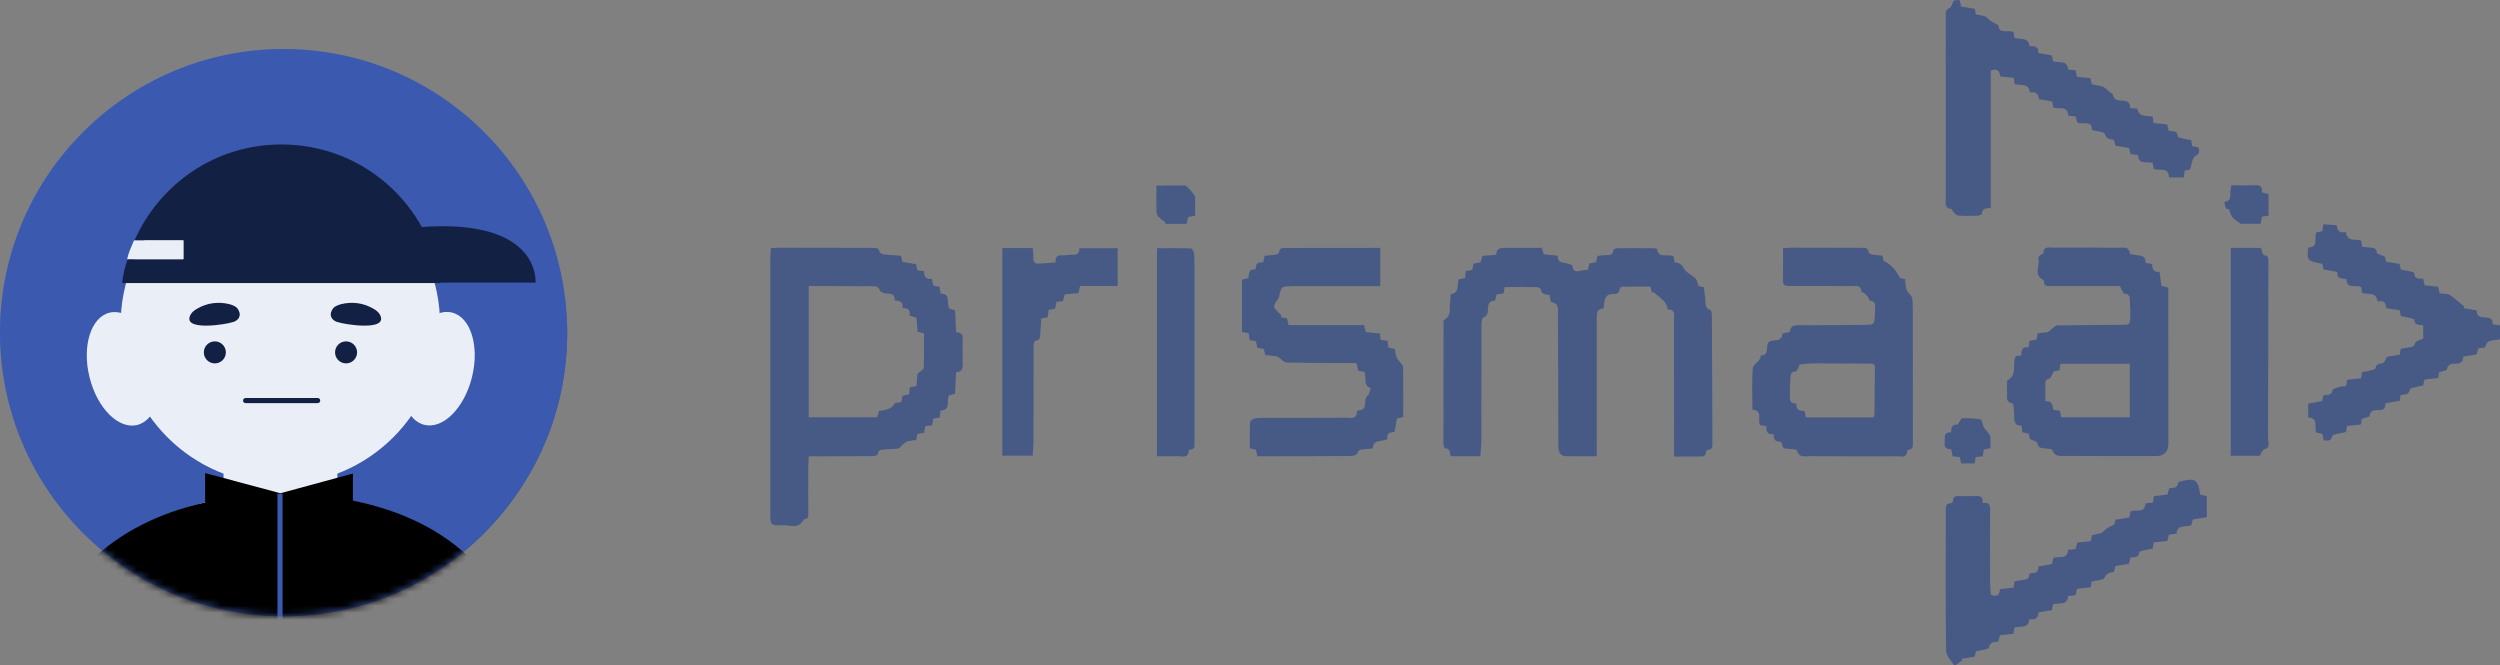 <?xml version="1.0" encoding="UTF-8"?> <svg xmlns="http://www.w3.org/2000/svg" width="357" height="95" viewBox="0 0 357 95" fill="none"><rect x="0" y="0" width="357" height="95" fill="#808080" stroke="none"/><rect x="0.375" y="7.375" width="80.25" height="80.25" rx="40.125" fill="url(#paint0_linear_546_51075)" stroke="url(#paint1_linear_546_51075)" stroke-width="0.75"></rect><path d="M40.499 88C62.866 88 80.998 69.868 80.998 47.5C80.998 25.133 62.866 7 40.499 7C18.132 7 0 25.133 0 47.5C0 69.868 18.132 88 40.499 88Z" fill="#3B59AE"></path><mask id="mask0_546_51075" style="mask-type:luminance" maskUnits="userSpaceOnUse" x="0" y="7" width="81" height="81"><path d="M40.501 88C62.868 88 81 69.868 81 47.5C81 25.133 62.868 7 40.501 7C18.134 7 0.002 25.133 0.002 47.5C0.002 69.868 18.134 88 40.501 88Z" fill="white"></path></mask><g mask="url(#mask0_546_51075)"><path d="M65.273 79.545C59.376 73.516 51.053 70.502 40.24 70.502C29.427 70.502 21.039 73.516 15.01 79.545C8.981 85.575 5.967 93.963 5.967 104.776V112.771C5.967 115.851 8.457 118.276 11.472 118.276H68.55C71.63 118.276 74.055 115.786 74.055 112.771V104.776C74.055 93.963 71.106 85.575 65.208 79.545H65.273Z" fill="#EAEFF7"></path><path d="M40.036 69.127C52.631 69.127 62.841 58.917 62.841 46.321C62.841 33.726 52.631 23.516 40.036 23.516C27.441 23.516 17.23 33.726 17.23 46.321C17.23 58.917 27.441 69.127 40.036 69.127Z" fill="#EAEFF7"></path><path d="M48.176 57.2H31.924V83.741H48.176V57.2Z" fill="#EAEFF7"></path><path d="M67.404 53.842C68.495 49.415 67.215 45.291 64.545 44.633C61.874 43.974 58.824 47.03 57.732 51.458C56.641 55.886 57.921 60.009 60.592 60.667C63.262 61.326 66.312 58.27 67.404 53.842Z" fill="#EAEFF7"></path><path d="M19.593 60.685C22.264 60.026 23.544 55.903 22.453 51.475C21.361 47.047 18.311 43.992 15.64 44.65C12.97 45.309 11.69 49.432 12.781 53.86C13.873 58.288 16.923 61.343 19.593 60.685Z" fill="#EAEFF7"></path><path d="M35.072 57.2H45.361" stroke="#122043" stroke-width="0.73" stroke-linecap="round" stroke-linejoin="round"></path><path d="M30.68 51.893C31.549 51.893 32.253 51.188 32.253 50.32C32.253 49.451 31.549 48.747 30.68 48.747C29.812 48.747 29.107 49.451 29.107 50.32C29.107 51.188 29.812 51.893 30.68 51.893Z" fill="#122043"></path><path d="M49.419 51.893C50.287 51.893 50.991 51.188 50.991 50.32C50.991 49.451 50.287 48.747 49.419 48.747C48.55 48.747 47.846 49.451 47.846 50.32C47.846 51.188 48.55 51.893 49.419 51.893Z" fill="#122043"></path><path d="M48.162 45.994C47.835 45.863 47.441 45.666 47.31 45.273C47.114 44.88 47.31 44.355 47.572 44.028C47.835 43.7 48.293 43.569 48.687 43.438C50.259 43.045 51.898 43.241 53.339 44.093C53.667 44.29 54.06 44.552 54.257 44.945C55.567 47.37 49.08 46.321 48.228 45.994H48.162Z" fill="#122043"></path><path d="M33.304 45.994C33.632 45.863 34.025 45.666 34.156 45.273C34.352 44.88 34.156 44.355 33.894 44.028C33.632 43.7 33.173 43.569 32.78 43.438C31.207 43.045 29.569 43.241 28.127 44.093C27.799 44.29 27.406 44.552 27.209 44.945C25.899 47.37 32.386 46.321 33.238 45.994H33.304Z" fill="#122043"></path><path d="M67.761 80.332C63.305 75.745 57.407 72.927 50.395 71.485V67.618L40.041 70.436L29.293 67.553V71.747C22.675 73.254 17.104 76.007 12.714 80.332C6.161 86.885 2.818 96.126 2.818 107.922V116.638C2.818 119.98 5.505 122.667 8.847 122.667H71.299C74.642 122.667 77.328 119.98 77.328 116.638V107.922C77.328 96.126 74.117 86.885 67.63 80.332H67.761Z" fill="black"></path><path d="M39.986 70.502V96.781" stroke="#3B59AE" stroke-width="0.73" stroke-miterlimit="10"></path><path d="M62.915 40.422H17.436C17.567 39.308 17.829 38.128 18.222 37.014H26.217V34.328H19.205C22.809 26.267 30.739 20.631 40.175 20.631C51.84 20.631 61.342 29.216 62.915 40.422Z" fill="#122043"></path><path d="M26.147 34.328V37.014H18.152C18.349 36.097 18.742 35.245 19.135 34.328H26.147Z" fill="#EAEFF7"></path><path d="M55.96 32.952C54.191 33.214 52.814 33.541 51.635 33.869V40.357H76.471C76.471 40.357 77.454 29.741 55.96 32.886V32.952Z" fill="#122043"></path></g><g clip-path="url(#clip0_546_51075)"><path d="M207.155 42.036C208.455 41.821 208.041 40.718 208.284 39.888C208.562 39.83 208.869 39.773 209.205 39.709C209.241 39.372 209.284 39.057 209.319 38.713C209.634 38.656 209.919 38.606 210.248 38.548C210.298 38.269 210.348 37.983 210.412 37.646C210.712 37.596 211.027 37.546 211.405 37.481C211.491 37.202 211.577 36.901 211.684 36.55C212.32 36.493 212.962 36.429 213.677 36.364C213.655 35.441 214.27 35.383 214.977 35.39C216.698 35.405 218.42 35.39 220.17 35.39C220.27 35.72 220.349 35.999 220.449 36.328C221.084 36.386 221.727 36.443 222.449 36.508C222.356 37.625 223.292 37.438 223.927 37.668C224.134 37.746 224.52 37.804 224.527 37.904C224.649 39.129 225.456 38.677 226.113 38.584C226.32 38.556 226.52 38.527 226.756 38.498C226.827 38.205 226.899 37.925 226.977 37.617C227.278 37.567 227.57 37.524 227.913 37.467C227.978 37.181 228.049 36.88 228.128 36.536C228.549 36.5 228.956 36.436 229.363 36.429C229.863 36.429 230.321 36.443 230.371 35.748C230.378 35.634 230.713 35.448 230.899 35.448C232.649 35.426 234.406 35.433 236.157 35.448C236.321 35.448 236.628 35.505 236.635 35.577C236.828 36.873 237.878 36.321 238.585 36.493C238.7 36.522 238.814 36.529 238.978 36.55C239.028 36.844 239.078 37.123 239.142 37.467C239.714 37.517 240.128 37.66 240.45 38.319C240.75 38.928 241.6 39.25 242.128 39.78C242.364 40.017 242.407 40.446 242.564 40.854C242.75 40.89 243.007 40.947 243.321 41.012C243.378 41.535 243.421 42.065 243.507 42.587C243.614 43.21 243.35 43.991 244.271 44.292C244.407 44.335 244.457 44.822 244.457 45.108C244.486 50.142 244.507 55.177 244.521 60.204C244.521 61.249 244.521 62.288 244.529 63.333C244.529 63.763 244.557 64.185 243.943 64.228C243.828 64.236 243.628 64.386 243.628 64.479C243.607 65.31 243.021 65.188 242.493 65.188C241.4 65.188 240.307 65.188 239.057 65.188C239.057 64.422 239.057 63.777 239.057 63.133C239.057 57.325 239.057 51.517 239.042 45.71C239.042 45.065 239.335 44.156 238.157 44.199C237.964 42.867 236.871 42.459 236.128 41.699C236.064 41.757 235.999 41.807 235.928 41.864C235.857 41.585 235.785 41.306 235.685 40.926C234.349 40.926 233.021 40.919 231.692 40.94C231.556 40.94 231.299 41.098 231.299 41.191C231.285 41.9 230.821 42 230.285 41.986C229.256 41.964 229.178 42.731 229.042 43.454C229.013 43.626 229.013 43.805 228.999 44.048C228.078 44.07 228.013 44.678 228.013 45.423C228.028 51.317 228.013 57.218 228.013 63.111C228.013 63.756 228.013 64.407 228.013 65.152C226.449 65.152 225.035 65.166 223.613 65.145C222.956 65.131 222.613 64.715 222.556 64.078C222.52 63.691 222.527 63.305 222.527 62.918C222.513 56.96 222.513 51.009 222.477 45.051C222.477 44.32 222.749 43.389 221.563 43.139C221.413 43.11 221.377 42.509 221.277 42.115C220.741 42.05 220.07 42.072 219.984 41.212C219.977 41.119 219.577 41.005 219.363 40.998C217.884 40.976 216.405 40.99 214.87 40.99C214.82 41.291 214.77 41.571 214.712 41.907C214.398 41.95 214.084 41.986 213.72 42.036C213.648 42.308 213.577 42.587 213.484 42.938C212.67 42.917 212.491 43.432 212.47 44.17C212.455 44.607 212.462 45.115 211.834 45.323C211.655 45.38 211.562 45.932 211.555 46.254C211.541 51.825 211.548 57.389 211.534 62.961C211.534 63.67 211.448 64.379 211.391 65.145H207.162C207.012 64.68 207.133 64.006 206.326 64.021C206.255 64.021 206.119 63.627 206.119 63.419C206.119 57.705 206.119 51.983 206.133 46.268C206.133 46.06 206.119 45.731 206.219 45.674C207.362 45.08 206.905 43.977 207.076 43.081C207.141 42.766 207.126 42.437 207.148 42.086L207.155 42.036Z" fill="#475985"></path><path d="M284.252 29.697C283.531 29.74 283.017 29.769 283.038 30.514C283.038 30.607 282.624 30.793 282.402 30.8C281.481 30.829 280.559 30.85 279.638 30.786C279.388 30.771 279.138 30.456 278.924 30.249C278.802 30.134 278.759 29.833 278.666 29.833C277.623 29.776 277.866 29.017 277.866 28.401C277.866 19.65 277.859 10.892 277.852 2.141C277.852 1.719 277.831 1.368 278.373 1.16C278.645 1.053 278.759 0.523 279.016 0.05C279.174 0.043 279.481 0.029 279.824 0.007C279.909 0.336 279.974 0.616 280.059 0.938C280.688 1.038 281.324 1.139 282.002 1.246C282.052 1.504 282.102 1.762 282.159 2.062C282.602 2.148 283.074 2.191 283.502 2.356C283.767 2.456 283.945 2.757 284.195 2.929C284.524 3.151 284.881 3.33 285.36 3.602C285.424 4.927 286.71 4.225 287.524 4.576C287.567 4.819 287.61 5.106 287.66 5.399C288.396 5.743 289.631 5.156 289.81 6.588C290.496 6.574 291.167 6.61 291.067 7.576C291.731 7.691 292.339 7.798 292.996 7.913C293.06 8.178 293.124 8.457 293.189 8.722C293.924 9.102 295.203 8.436 295.317 9.911C295.682 9.954 296.032 9.997 296.389 10.04C296.46 10.355 296.525 10.634 296.596 10.971C297.217 11.028 297.832 11.085 298.51 11.15C298.575 11.436 298.646 11.744 298.71 12.038C299.218 12.138 299.71 12.224 300.189 12.346C300.368 12.396 300.546 12.511 300.689 12.639C301.003 12.919 301.289 13.227 301.689 13.413C301.782 14.294 302.489 14.372 303.161 14.387C303.839 14.408 304.211 14.666 304.168 15.404C304.532 15.447 304.846 15.482 305.218 15.525C305.432 16.786 306.518 16.478 307.397 16.65C307.439 16.943 307.475 17.23 307.525 17.566C308.175 17.638 308.818 17.709 309.482 17.781C309.554 18.082 309.618 18.361 309.69 18.662C310.19 18.834 310.99 18.533 310.975 19.507C310.975 19.607 311.518 19.736 311.811 19.808C312.154 19.894 312.504 19.937 312.904 20.008C312.947 20.273 312.997 20.552 313.054 20.875C313.34 20.932 313.626 20.989 313.961 21.054C314.04 21.555 314.197 21.92 313.476 22.293C313.054 22.508 313.004 23.46 312.733 24.219C312.618 24.241 312.318 24.305 311.968 24.377C311.933 24.67 311.904 24.964 311.861 25.329H309.725C309.682 23.718 308.354 24.491 307.554 24.112C307.511 23.875 307.468 23.596 307.418 23.309C306.732 22.909 305.411 23.718 305.304 22.142C304.968 22.099 304.625 22.049 304.246 21.999C304.175 21.72 304.096 21.433 304.018 21.133C303.375 21.025 302.739 20.918 302.082 20.81C302.018 20.538 301.961 20.28 301.889 19.98C301.375 19.865 300.825 19.937 300.575 19.142C300.468 18.805 299.432 18.769 298.739 18.569C298.753 17.029 297.353 17.931 296.61 17.459C296.56 17.237 296.489 16.95 296.417 16.628C296.06 16.592 295.717 16.549 295.346 16.514C295.26 15.01 294.01 15.668 293.224 15.346C293.167 15.096 293.11 14.816 293.039 14.487C292.439 14.38 291.831 14.272 291.16 14.158C291.081 13.556 290.839 13.062 290.06 13.205C289.988 13.219 289.838 13.141 289.838 13.098C289.653 11.744 288.481 12.31 287.688 11.98C287.653 11.744 287.61 11.465 287.56 11.121C286.953 11.057 286.338 10.992 285.667 10.921C285.531 10.283 285.331 9.653 284.274 10.083V29.683L284.252 29.697Z" fill="#475985"></path><path d="M182.868 45.309C183.154 45.352 183.447 45.402 183.768 45.452C183.84 45.731 183.911 46.018 184.011 46.419H194.776C194.89 46.82 194.962 47.099 195.055 47.428C195.697 47.486 196.34 47.543 197.033 47.608C197.076 47.901 197.119 48.188 197.162 48.524C197.462 48.567 197.769 48.617 198.14 48.675C198.183 48.982 198.226 49.297 198.276 49.641C198.576 49.699 198.862 49.749 199.169 49.813C199.262 50.243 199.305 50.694 199.462 51.088C199.576 51.374 199.848 51.589 200.033 51.847C200.162 52.019 200.362 52.212 200.369 52.391C200.391 54.769 200.383 57.139 200.383 59.545C200.041 59.631 199.791 59.688 199.483 59.76C199.369 60.383 199.262 61.013 199.133 61.701C198.433 61.672 197.976 61.923 198.126 62.696C197.39 63.154 196.126 62.632 196.019 64.028C195.547 64.078 195.112 64.157 194.669 64.164C194.24 64.178 193.976 64.272 193.826 64.751C193.762 64.952 193.269 65.109 192.969 65.117C189.283 65.145 185.59 65.145 181.904 65.152C181.132 65.152 180.368 65.152 179.554 65.152C179.475 64.823 179.411 64.544 179.339 64.229C179.061 64.157 178.782 64.093 178.475 64.014C178.475 62.761 178.446 61.55 178.504 60.333C178.511 60.132 178.854 59.824 179.089 59.774C179.575 59.667 180.089 59.674 180.597 59.674C184.461 59.667 188.333 59.688 192.197 59.645C192.804 59.645 193.733 59.968 193.776 58.793C193.776 58.729 193.883 58.607 193.94 58.607C195.219 58.607 194.826 57.569 195.033 56.888C195.105 56.652 195.362 56.473 195.469 56.244C195.597 55.972 195.74 55.428 195.726 55.42C194.726 55.048 195.069 54.153 194.933 53.451C194.912 53.336 194.883 53.222 194.847 53.093C194.547 53.043 194.262 53 193.947 52.95C193.883 52.642 193.819 52.355 193.712 51.847C192.647 51.847 191.554 51.847 190.469 51.847C188.211 51.833 185.947 51.825 183.69 51.761C183.404 51.754 183.125 51.41 182.847 51.224C182.668 51.102 182.49 50.93 182.297 50.895C181.775 50.801 181.239 50.766 180.675 50.701C180.611 50.407 180.547 50.128 180.475 49.82C180.182 49.77 179.897 49.72 179.539 49.663C179.482 49.369 179.425 49.061 179.354 48.71C179.068 48.667 178.782 48.624 178.446 48.574C178.404 48.266 178.361 47.951 178.304 47.579C178.039 47.522 177.761 47.464 177.354 47.386V39.916C177.682 39.852 177.961 39.795 178.282 39.73C178.382 39.186 178.218 38.441 179.139 38.484C179.211 38.484 179.361 38.319 179.354 38.241C179.304 37.489 179.847 37.482 180.397 37.439C180.461 37.145 180.518 36.859 180.597 36.515C180.939 36.486 181.289 36.472 181.632 36.422C182.111 36.357 182.682 36.443 182.732 35.684C182.732 35.577 183.04 35.412 183.197 35.412C187.804 35.398 192.404 35.398 197.098 35.398V40.862C196.719 40.862 196.405 40.862 196.09 40.862C192.283 40.862 188.476 40.862 184.668 40.862C184.583 40.862 184.49 40.862 184.404 40.862C182.99 40.898 182.94 40.969 182.661 42.365C182.597 42.673 182.282 42.931 182.132 43.232C182.025 43.454 181.889 43.798 181.982 43.941C182.275 44.364 182.668 44.714 183.025 45.094C182.968 45.158 182.904 45.23 182.847 45.294L182.868 45.309Z" fill="#475985"></path><path d="M293.168 86.299C293.111 86.593 293.068 86.85 293.011 87.123C292.368 87.23 291.761 87.33 291.089 87.445C291.089 88.276 290.611 88.555 289.796 88.412C289.675 89.887 288.453 89.314 287.646 89.629C287.611 89.894 287.568 90.18 287.525 90.503C286.889 90.574 286.275 90.639 285.61 90.71C285.525 91.004 285.439 91.305 285.339 91.627C284.775 91.699 284.225 91.613 284.017 92.465C283.946 92.766 282.875 92.823 282.167 93.009C282.125 93.181 282.06 93.46 281.989 93.775C281.353 93.883 280.717 93.983 280.082 94.091C280.124 94.162 280.167 94.227 280.21 94.298C279.896 94.534 279.582 94.771 279.253 94.993C279.196 95.029 279.031 95.007 279.003 94.957C278.61 94.291 277.903 93.625 277.896 92.952C277.817 86.342 277.853 79.732 277.86 73.115C277.86 72.535 277.703 71.862 278.639 71.855C278.717 71.855 278.874 71.705 278.874 71.626C278.874 70.666 279.567 70.845 280.139 70.845C280.796 70.845 281.446 70.874 282.103 70.831C282.782 70.781 283.217 70.938 283.125 71.834C284.375 71.647 284.182 72.507 284.182 73.244C284.182 76.553 284.167 79.854 284.182 83.162C284.182 83.75 284.26 84.344 284.296 84.939C285.139 85.275 285.56 84.996 285.589 84.115C286.246 84.05 286.861 83.986 287.525 83.922C287.575 83.635 287.618 83.356 287.675 83.019C288.061 82.955 288.461 82.89 288.861 82.812C289.289 82.733 289.782 82.747 289.768 82.081C289.768 81.995 290.032 81.809 290.146 81.823C290.875 81.924 291.075 81.487 291.096 80.878C291.754 80.763 292.361 80.663 293.018 80.549C293.075 80.277 293.139 79.997 293.204 79.718C293.889 79.281 295.204 80.062 295.332 78.529C295.661 78.486 296.004 78.451 296.39 78.4C296.468 78.107 296.554 77.806 296.647 77.469C297.283 77.405 297.897 77.341 298.554 77.276C298.611 76.982 298.675 76.703 298.733 76.409C299.19 76.309 299.668 76.259 300.097 76.094C300.361 75.987 300.54 75.672 300.79 75.507C301.097 75.3 301.447 75.149 301.926 74.891C301.947 74.805 302.026 74.526 302.104 74.218C302.747 74.111 303.39 74.01 304.054 73.903C304.119 73.617 304.183 73.33 304.24 73.065C304.947 72.636 306.269 73.438 306.376 71.891C306.712 71.855 307.055 71.812 307.433 71.769C307.476 71.461 307.519 71.182 307.569 70.86C308.233 70.774 308.876 70.695 309.519 70.616C309.605 70.294 309.676 70.015 309.748 69.728C310.276 69.614 310.962 69.821 311.019 68.948C311.026 68.833 311.505 68.719 311.776 68.654C313.505 68.246 313.948 68.604 314.176 70.63C314.434 70.688 314.712 70.745 315.126 70.838V73.853C314.405 73.975 313.798 74.068 313.133 74.182C313.062 74.447 312.991 74.719 312.926 74.977C312.198 75.364 310.926 74.748 310.812 76.209C310.448 76.252 310.098 76.302 309.719 76.345C309.648 76.639 309.583 76.925 309.505 77.247C308.862 77.319 308.219 77.391 307.54 77.462C307.497 77.777 307.462 78.064 307.419 78.336C306.897 78.443 306.412 78.529 305.926 78.644C305.762 78.68 305.483 78.773 305.476 78.859C305.412 79.632 304.854 79.589 304.269 79.575C304.176 79.89 304.083 80.191 303.983 80.52C303.376 80.62 302.761 80.713 302.09 80.828C302.019 81.079 301.947 81.351 301.854 81.673C301.347 81.788 300.84 81.766 300.533 82.489C300.376 82.855 299.383 82.862 298.683 83.048C298.647 83.256 298.604 83.542 298.547 83.879C297.897 83.943 297.261 84.007 296.597 84.079C296.525 84.387 296.461 84.666 296.382 84.996C296.032 85.032 295.69 85.067 295.325 85.11C295.218 86.578 293.99 85.984 293.168 86.313V86.299Z" fill="#475985"></path><path d="M340.641 57.604C340.67 58.292 340.413 58.571 339.698 58.564C339.177 58.564 338.484 58.507 338.377 59.402C338.355 59.566 337.691 59.66 337.248 59.817C337.22 60.018 337.177 60.304 337.134 60.619C336.47 60.691 335.827 60.762 335.162 60.827C335.105 61.142 335.055 61.421 335.005 61.708C334.484 61.808 333.991 61.887 333.505 62.008C333.326 62.051 333.041 62.173 333.019 62.295C332.898 63.061 332.376 62.925 331.812 62.861C331.755 62.581 331.705 62.302 331.641 61.958C331.355 61.894 331.055 61.829 330.798 61.772C330.341 61.056 331.226 59.674 329.612 59.631V57.64C330.298 57.511 330.926 57.397 331.598 57.275C331.655 57.017 331.712 56.767 331.776 56.48C331.884 56.451 331.991 56.394 332.098 56.394C332.562 56.387 332.948 56.373 333.084 55.75C333.126 55.542 333.627 55.384 333.941 55.284C334.269 55.184 334.634 55.184 335.027 55.127C335.077 54.833 335.127 54.547 335.184 54.231C335.841 54.16 336.484 54.088 337.162 54.017C337.205 53.709 337.248 53.422 337.284 53.15C337.812 53.043 338.305 52.957 338.784 52.842C338.948 52.806 339.213 52.699 339.22 52.606C339.291 51.954 339.734 51.968 340.227 51.868C340.47 51.818 340.627 51.338 340.898 50.937C341.377 50.858 342.013 50.758 342.691 50.651C342.734 50.379 342.77 50.128 342.813 49.82C343.241 49.741 343.67 49.634 344.099 49.591C344.527 49.548 344.749 49.441 344.906 48.961C344.999 48.689 345.57 48.574 346.034 48.331V46.469C345.499 46.333 344.784 46.555 344.77 45.652C344.77 45.552 344.284 45.438 344.02 45.373C343.649 45.28 343.27 45.23 342.848 45.151C342.791 44.879 342.734 44.6 342.677 44.313C342.034 44.206 341.427 44.113 340.755 43.998C340.713 43.368 340.491 42.874 339.698 43.024C339.627 43.038 339.484 42.967 339.477 42.91C339.241 41.606 338.098 42.129 337.305 41.821C337.27 41.549 337.234 41.27 337.205 41.055C336.534 40.496 335.155 41.47 335.069 39.859C334.541 39.687 333.626 39.959 333.798 38.835C333.126 38.713 332.491 38.599 331.812 38.477C331.755 38.212 331.691 37.933 331.634 37.675C329.462 37.26 329.383 37.166 329.626 35.34C331.155 35.29 330.398 34.008 330.769 33.199C330.998 33.149 331.305 33.092 331.634 33.02C331.676 32.712 331.712 32.426 331.769 32.025C332.412 32.075 333.019 32.118 333.691 32.175C333.741 32.999 334.198 33.328 334.998 33.127C335.162 34.617 336.355 34.058 337.17 34.359C337.212 34.617 337.255 34.903 337.305 35.24C337.677 35.283 338.048 35.333 338.427 35.362C338.913 35.39 339.341 35.39 339.413 36.092C339.434 36.278 340.055 36.407 340.548 36.629C340.584 36.751 340.663 37.052 340.748 37.381C341.37 37.481 341.984 37.575 342.648 37.675C342.706 37.933 342.77 38.205 342.841 38.505C343.334 38.599 343.82 38.684 344.306 38.785C344.47 38.821 344.756 38.907 344.756 38.978C344.756 39.866 345.399 39.83 346.02 39.78C346.106 40.131 346.17 40.417 346.249 40.74C346.87 40.811 347.484 40.876 348.163 40.947C348.22 41.234 348.284 41.535 348.363 41.886C348.542 41.9 348.72 41.9 348.892 41.928C349.213 41.979 349.599 41.95 349.835 42.122C350.556 42.638 351.228 43.232 351.92 43.798C351.87 43.869 351.82 43.934 351.77 44.005C352.378 44.105 352.985 44.213 353.663 44.328C353.642 45.158 354.199 45.301 354.899 45.33C355.485 45.352 356.042 45.488 355.949 46.318C356.306 46.368 356.621 46.411 357.006 46.462V48.431C356.271 48.732 355.085 48.288 354.878 49.634C354.556 49.67 354.235 49.698 353.885 49.734C353.813 50.035 353.742 50.307 353.663 50.608C353.042 50.708 352.435 50.808 351.763 50.916C351.742 51.646 351.392 51.968 350.606 51.933C350.106 51.911 349.57 51.997 349.42 52.735C349.377 52.935 348.742 53.007 348.306 53.172C348.277 53.372 348.234 53.658 348.184 53.981C347.52 54.052 346.884 54.124 346.22 54.196C346.149 54.504 346.084 54.79 346.02 55.055C345.506 55.162 345.02 55.248 344.534 55.37C344.377 55.413 344.12 55.52 344.113 55.621C344.034 56.459 343.356 56.294 342.813 56.401C342.77 56.673 342.727 56.931 342.677 57.232C342.027 57.339 341.398 57.454 340.655 57.576L340.641 57.604Z" fill="#475985"></path><path d="M150.731 37.496C150.703 36.701 150.974 36.393 151.681 36.458C152.146 36.5 152.631 36.371 153.103 36.379C153.717 36.386 154.167 36.25 154.131 35.441H159.596V40.84H154.231C154.139 41.234 154.074 41.513 154.003 41.85C153.367 41.914 152.724 41.972 152.039 42.043C151.96 42.351 151.881 42.659 151.796 42.989C151.496 43.024 151.203 43.06 150.867 43.103C150.803 43.418 150.738 43.733 150.667 44.084C150.381 44.134 150.096 44.184 149.753 44.242C149.703 44.585 149.66 44.922 149.61 45.294C149.303 45.359 149.024 45.423 148.681 45.495C148.631 46.347 148.603 47.171 148.531 47.994C148.517 48.195 148.374 48.545 148.267 48.553C147.495 48.624 147.595 49.176 147.595 49.67C147.595 54.103 147.595 58.542 147.581 62.975C147.581 63.656 147.51 64.329 147.46 65.073H143.131V35.426H147.474C147.51 35.877 147.588 36.371 147.567 36.858C147.545 37.453 147.817 37.682 148.36 37.646C149.117 37.603 149.881 37.539 150.738 37.481L150.731 37.496Z" fill="#475985"></path><path d="M165.218 65.145V35.441C166.847 35.441 168.44 35.426 170.026 35.462C170.183 35.462 170.418 35.784 170.461 35.992C170.554 36.422 170.568 36.88 170.568 37.324C170.568 45.932 170.568 54.539 170.568 63.147C170.568 63.605 170.704 64.15 169.968 64.2C169.89 64.2 169.761 64.286 169.754 64.336C169.654 65.575 168.718 65.109 168.075 65.138C167.161 65.181 166.247 65.152 165.211 65.152L165.218 65.145Z" fill="#475985"></path><path d="M318.562 35.398H322.891C323.026 35.87 322.962 36.501 323.712 36.536C323.798 36.536 323.934 36.987 323.934 37.231C323.919 45.509 323.898 53.788 323.876 62.059C323.876 62.445 323.919 62.832 323.941 63.219C323.962 63.656 323.955 64.007 323.362 64.135C323.112 64.193 322.962 64.665 322.662 65.088H318.555V35.398H318.562Z" fill="#475985"></path><path d="M284.232 64.014C283.839 64.085 283.582 64.135 283.289 64.193C283.239 64.508 283.189 64.823 283.132 65.174C282.789 65.21 282.474 65.238 282.131 65.267C282.074 65.582 282.024 65.868 281.974 66.176H280.06C279.988 65.861 279.931 65.575 279.86 65.274C279.51 65.238 279.188 65.203 278.838 65.167C278.774 64.837 278.71 64.529 278.638 64.164C278.067 64.143 277.603 64.007 277.695 63.248C277.774 62.581 277.417 61.722 278.61 61.729C278.646 61.135 278.703 60.584 279.467 60.634C279.531 60.634 279.617 60.548 279.667 60.476C279.853 60.218 280.017 59.739 280.21 59.731C281.096 59.696 281.996 59.731 282.853 59.896C283.053 59.932 283.089 60.627 283.274 60.985C283.432 61.285 283.703 61.522 283.91 61.801C284.039 61.973 284.203 62.166 284.217 62.352C284.26 62.882 284.232 63.419 284.232 64.021V64.014Z" fill="#475985"></path><path d="M318.634 26.46C319.841 26.46 320.955 26.496 322.069 26.446C322.812 26.41 323.091 26.725 323.005 27.47C323.312 27.542 323.591 27.613 323.948 27.699V30.793C323.634 30.85 323.348 30.893 323.012 30.951C322.948 31.244 322.891 31.552 322.805 31.96H319.962C319.434 31.552 319.048 31.352 318.798 31.044C318.569 30.757 318.484 30.349 318.284 29.862C318.241 29.848 317.934 29.862 317.876 29.747C317.733 29.475 317.712 29.146 317.641 28.831C318.834 28.688 318.355 27.699 318.534 27.041C318.569 26.904 318.591 26.761 318.648 26.453L318.634 26.46Z" fill="#475985"></path><path d="M166.424 31.753C166.11 31.502 165.767 31.28 165.481 30.994C165.317 30.836 165.16 30.585 165.153 30.37C165.124 29.168 165.138 27.957 165.138 26.503C166.567 26.489 167.881 26.468 169.189 26.482C169.346 26.482 169.517 26.675 169.653 26.804C169.889 27.041 170.124 27.284 170.324 27.549C170.467 27.735 170.646 27.964 170.653 28.179C170.689 29.039 170.667 29.898 170.667 30.793C170.296 30.865 170.017 30.922 169.674 30.986C169.61 31.266 169.539 31.574 169.439 31.968H166.367C166.381 31.896 166.403 31.817 166.417 31.745L166.424 31.753Z" fill="#475985"></path><path d="M137.48 51.933C137.43 50.801 137.437 49.67 137.48 48.538C137.502 47.872 137.337 47.443 136.537 47.443C136.48 46.326 136.437 45.323 136.387 44.321C136.044 44.213 135.737 44.127 135.594 44.084C135.059 43.289 135.88 41.95 134.33 41.936C134.266 41.563 134.216 41.255 134.166 40.948C133.83 40.883 133.551 40.833 133.266 40.776C133.208 40.446 133.151 40.16 133.087 39.809C132.223 39.959 131.937 39.465 131.951 38.728C131.594 38.67 131.301 38.627 130.987 38.584C130.93 38.284 130.873 38.004 130.815 37.725C130.13 37.611 129.494 37.503 128.88 37.403C128.794 37.073 128.723 36.801 128.644 36.515C127.801 36.458 127.001 36.429 126.208 36.336C125.987 36.307 125.637 36.128 125.601 35.971C125.479 35.405 125.129 35.398 124.679 35.398C120.193 35.398 115.7 35.383 111.214 35.376C110.843 35.376 110.464 35.412 110.071 35.434C110.043 36.006 110 36.479 110 36.952C110 49.097 110 61.249 110 73.395C110 74.949 110.1 75.106 111.664 74.999C112.714 74.927 114.057 75.665 114.757 74.183C114.765 74.161 114.807 74.154 114.836 74.154C115.5 74.104 115.422 73.617 115.422 73.173C115.422 71.032 115.407 68.883 115.422 66.742C115.422 66.248 115.465 65.747 115.493 65.167C115.9 65.167 116.222 65.167 116.543 65.167C119.222 65.159 121.894 65.152 124.565 65.131C124.837 65.131 125.322 65.002 125.337 64.902C125.415 64.085 126.015 64.214 126.522 64.171C127.087 64.121 127.651 64.135 128.208 64.057C128.408 64.028 128.58 63.792 128.765 63.641C128.994 63.448 129.194 63.169 129.451 63.076C129.887 62.925 130.365 62.904 130.823 62.825C130.887 62.503 130.944 62.231 131.001 61.966C131.373 61.901 131.687 61.844 131.973 61.794C132.03 61.45 132.08 61.164 132.13 60.87C132.48 60.813 132.794 60.763 133.116 60.705C133.173 60.376 133.216 60.089 133.273 59.774C133.587 59.724 133.866 59.681 134.18 59.631C134.223 59.287 134.266 58.972 134.316 58.629C135.887 58.55 135.066 57.168 135.53 56.452C135.787 56.38 136.066 56.308 136.38 56.23C136.43 55.198 136.48 54.196 136.537 53.143C137.337 53.107 137.516 52.663 137.48 51.962V51.933ZM131.923 52.513C131.908 52.771 131.423 53.007 131.023 53.365C130.987 53.816 130.93 54.461 130.865 55.141C130.551 55.191 130.265 55.241 129.93 55.291C129.894 55.621 129.858 55.936 129.815 56.301C129.508 56.373 129.208 56.444 128.865 56.523C128.815 56.817 128.773 57.096 128.723 57.418C128.38 57.468 128.065 57.519 127.758 57.562C127.582 58.168 126.834 58.543 125.515 58.686C125.444 58.944 125.372 59.216 125.272 59.581H115.486V40.847C116.315 40.847 117.079 40.847 117.843 40.847C120.101 40.862 122.365 40.876 124.622 40.883C125.087 40.883 125.437 40.876 125.637 41.47C125.722 41.728 126.351 41.929 126.73 41.922C127.43 41.922 127.801 42.122 127.744 42.91C128.43 42.931 129.03 43.06 128.865 43.991C129.637 43.97 130.058 44.27 129.887 45.094C130.23 45.187 130.537 45.266 130.873 45.359C130.93 46.011 130.98 46.655 131.037 47.357C131.316 47.436 131.587 47.514 131.944 47.622C131.944 49.24 131.98 50.873 131.908 52.506L131.923 52.513Z" fill="#475985"></path><path d="M273.138 44.027C273.138 43.554 273.138 43.074 273.081 42.602C273.053 42.408 272.867 42.229 272.746 42.057C272.567 41.8 272.303 41.578 272.224 41.291C272.103 40.84 272.103 40.36 272.053 39.88C271.717 39.794 271.417 39.723 271.324 39.694C270.717 38.541 270.045 37.746 268.974 37.252C268.931 37.059 268.881 36.801 268.824 36.508C268.31 36.457 267.802 36.436 267.317 36.343C267.124 36.307 266.831 36.128 266.809 35.985C266.738 35.39 266.374 35.39 265.924 35.39C262.566 35.39 259.209 35.376 255.845 35.369C255.466 35.369 255.087 35.405 254.616 35.433C254.616 37.009 254.637 38.52 254.609 40.024C254.595 40.639 254.823 40.84 255.437 40.84C258.409 40.826 261.381 40.84 264.352 40.861C264.952 40.861 265.731 40.618 265.831 41.649C265.838 41.742 266.138 41.778 266.259 41.886C266.452 42.05 266.638 42.244 266.788 42.451C266.881 42.587 266.895 42.902 266.967 42.91C268.002 43.003 267.76 43.79 267.745 44.385C267.688 46.505 267.81 46.361 265.717 46.39C262.866 46.433 260.009 46.426 257.159 46.447C256.43 46.447 255.623 46.376 255.616 47.392C255.18 47.507 254.523 47.586 254.516 47.7C254.473 48.653 253.709 48.56 253.166 48.639C252.616 48.717 252.416 48.889 252.359 49.448C252.302 49.999 252.387 50.787 251.43 50.758C251.423 51.618 250.359 51.976 250.301 52.592C250.144 54.532 250.244 56.502 250.244 58.499C251.837 58.636 250.887 60.011 251.359 60.712C251.644 60.755 251.93 60.805 252.244 60.855C252.223 61.529 252.287 62.13 253.28 61.994C253.28 62.646 253.402 63.104 254.116 63.04C254.237 63.025 254.494 63.276 254.494 63.405C254.494 64.064 254.909 64.064 255.387 64.092C255.816 64.114 256.573 64.142 256.623 64.329C256.916 65.417 257.766 65.138 258.43 65.138C262.559 65.174 266.695 65.166 270.824 65.159C271.445 65.159 272.274 65.482 272.353 64.379C272.353 64.322 272.474 64.221 272.546 64.214C273.181 64.157 273.16 63.713 273.16 63.247C273.153 56.845 273.153 50.443 273.146 44.041L273.138 44.027ZM267.674 59.123C267.674 59.266 267.61 59.402 267.567 59.602H257.88C257.83 59.323 257.773 59.044 257.709 58.707C257.173 58.636 256.495 58.678 256.537 57.812C256.537 57.748 256.445 57.611 256.387 57.611C255.373 57.59 255.623 56.817 255.602 56.251C255.573 55.542 255.616 54.826 255.666 54.117C255.702 53.608 255.637 53.021 256.473 53.028C256.623 53.028 256.78 52.484 257.002 52.047C257.552 52.004 258.252 51.89 258.952 51.89C261.652 51.89 264.359 51.918 267.06 51.925C267.474 51.925 267.745 52.011 267.738 52.513C267.71 54.718 267.695 56.917 267.674 59.123Z" fill="#475985"></path><path d="M309.632 43.877C309.632 42.931 309.632 41.993 309.632 41.077C309.168 40.955 308.918 40.89 308.647 40.819C308.561 40.153 308.475 39.515 308.382 38.821C307.482 38.95 307.346 38.348 307.325 37.697C306.982 37.639 306.696 37.589 306.361 37.525C306.475 36.4 305.604 36.558 304.946 36.415C304.668 36.357 304.168 36.314 304.153 36.221C304.011 35.097 303.146 35.391 302.51 35.383C299.389 35.348 296.267 35.355 293.146 35.355C292.546 35.355 291.831 35.14 291.803 36.142C291.803 36.236 291.51 36.3 291.396 36.415C291.26 36.544 291.038 36.744 291.074 36.852C291.381 37.883 290.288 39.251 291.803 39.995C291.846 40.017 291.867 40.103 291.867 40.153C291.867 40.919 292.403 40.855 292.917 40.855C295.267 40.847 297.617 40.847 299.967 40.847C300.939 40.847 301.918 40.847 302.725 40.847C303.003 41.356 303.168 41.929 303.346 41.936C304.096 41.957 304.132 42.401 304.146 42.938C304.168 43.683 304.232 44.428 304.203 45.166C304.161 46.376 304.139 46.376 302.96 46.383C299.896 46.404 296.839 46.412 293.774 46.469C293.517 46.469 293.267 46.784 293.017 46.956C292.803 47.106 292.624 47.364 292.396 47.421C291.946 47.529 291.467 47.529 290.996 47.579C290.931 47.908 290.874 48.195 290.817 48.488C290.467 48.546 290.16 48.596 289.831 48.653C289.781 48.975 289.731 49.262 289.674 49.598C288.731 49.448 288.645 50.064 288.66 50.751C288.338 50.816 287.845 50.801 287.788 50.952C287.352 52.119 288.081 53.573 286.652 54.332C286.581 54.368 286.61 54.611 286.61 54.761C286.61 55.148 286.574 55.542 286.61 55.922C286.674 56.559 286.281 57.418 287.381 57.605C287.46 57.619 287.531 57.905 287.545 58.07C287.588 58.485 287.595 58.901 287.617 59.316C287.652 60.047 287.602 60.849 288.681 60.77C288.717 61.128 288.753 61.421 288.781 61.729C289.117 61.801 289.424 61.865 289.731 61.93C289.788 62.259 289.845 62.546 289.867 62.696C290.31 62.918 290.917 63.069 290.938 63.276C291.01 63.985 291.474 63.949 291.938 64.028C292.338 64.093 293.031 64.078 293.088 64.264C293.439 65.324 294.296 65.095 295.003 65.102C299.282 65.138 303.568 65.131 307.846 65.131C309.047 65.131 309.647 64.529 309.647 63.326C309.647 56.831 309.639 50.343 309.632 43.848V43.877ZM304.139 59.588H294.317C294.267 59.28 294.224 59.001 294.174 58.664C293.867 58.614 293.553 58.564 293.181 58.507C293.096 57.927 293.131 57.196 292.067 57.297C292.067 56.423 292.067 55.685 292.067 54.948C292.067 54.518 292.06 54.174 292.66 54.06C292.903 54.01 293.038 53.437 293.274 53.014C293.439 52.993 293.724 52.95 294.074 52.9C294.131 52.62 294.181 52.334 294.253 51.947H304.139V59.588Z" fill="#475985"></path></g><defs><linearGradient id="paint0_linear_546_51075" x1="15.511" y1="7" x2="116.33" y2="200.452" gradientUnits="userSpaceOnUse"><stop stop-color="#192A54"></stop><stop offset="1" stop-color="#4F70C3"></stop></linearGradient><linearGradient id="paint1_linear_546_51075" x1="-43.516" y1="-59.351" x2="84.016" y2="90.154" gradientUnits="userSpaceOnUse"><stop stop-color="#89ABFF"></stop><stop offset="1" stop-color="#394C7C"></stop></linearGradient><clipPath id="clip0_546_51075"><rect width="247" height="95" fill="white" transform="translate(110)"></rect></clipPath></defs></svg> 